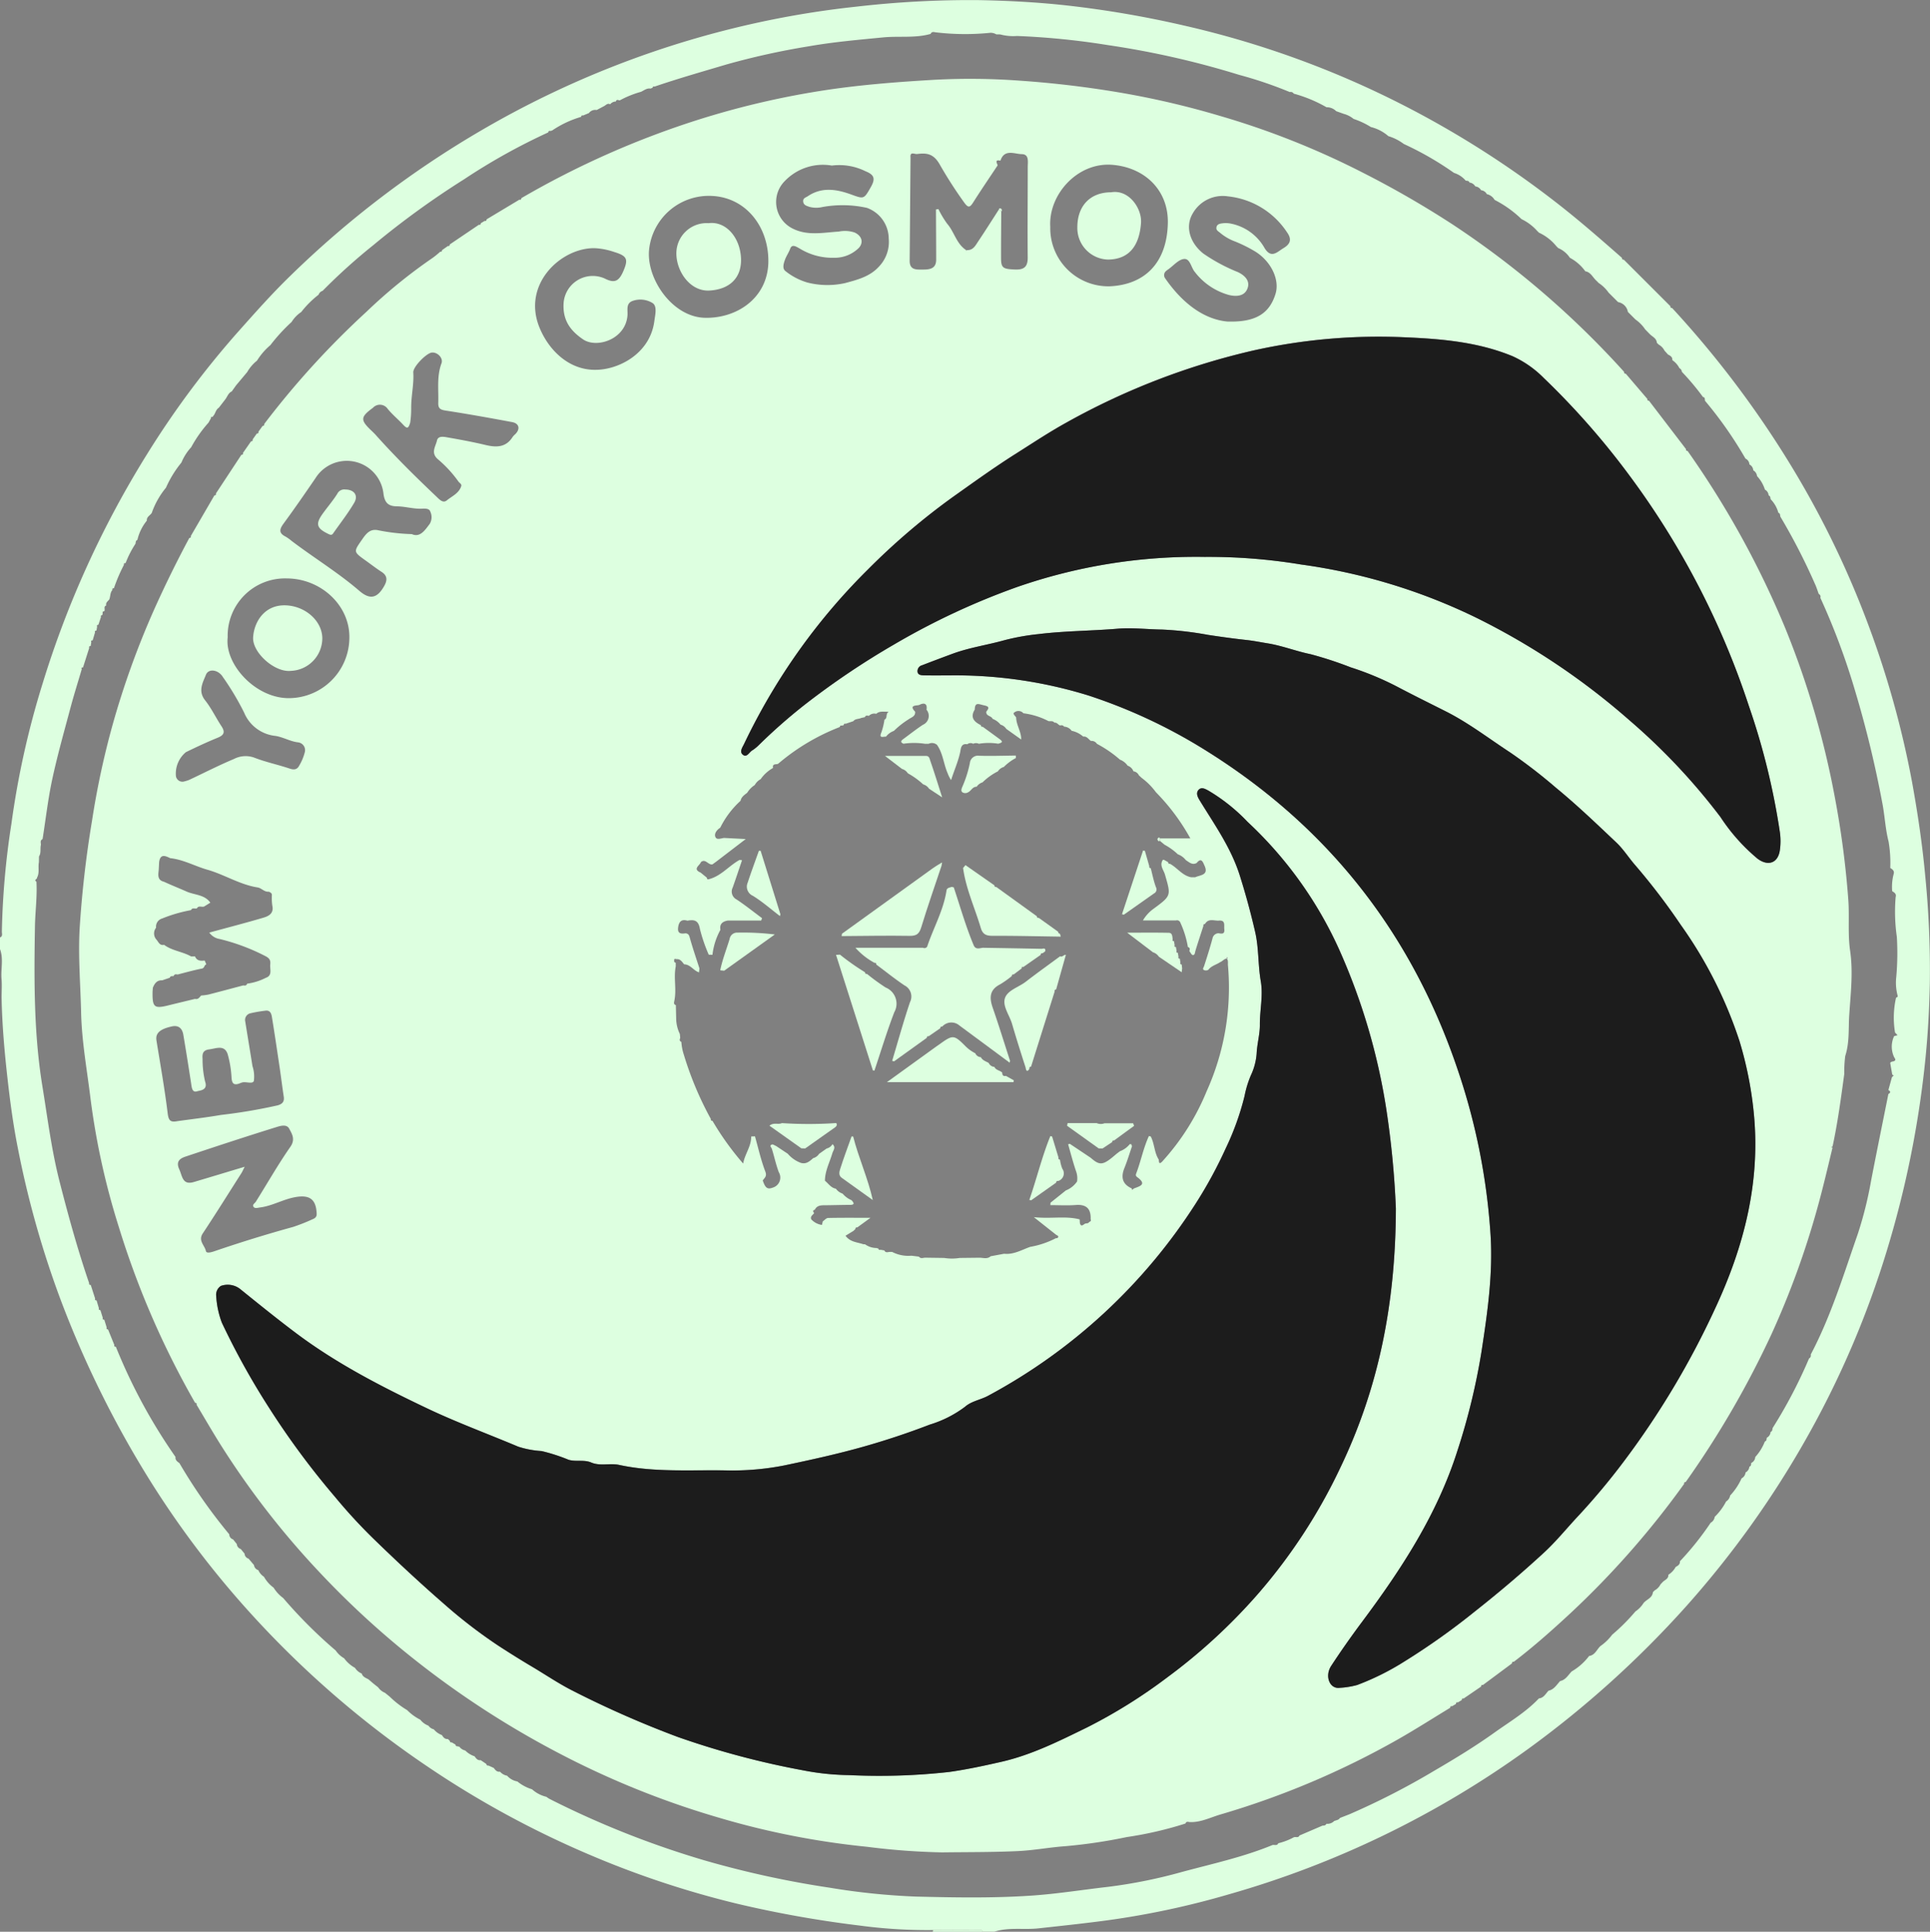 <svg xmlns="http://www.w3.org/2000/svg" width="299.653" height="299.971" viewBox="0 0 299.653 299.971">
  <rect x="0" y="0" width="299.653" height="299.971" fill="#808080" stroke="none"/>
  <g id="F3sl4s.tif" transform="translate(-3948.151 -9721.072)">
    <g id="Group_169" data-name="Group 169">
      <path id="Path_200" data-name="Path 200" d="M4093.02,10020.782a78.5,78.5,0,0,1-11.412-.7,172.884,172.884,0,0,1-19.147-3.421,145.391,145.391,0,0,1-22.368-7.4,148.55,148.55,0,0,1-25.832-14.048,151.281,151.281,0,0,1-27.274-23.693,144.972,144.972,0,0,1-16.007-21.282,158.6,158.6,0,0,1-13.48-27.5,148.519,148.519,0,0,1-6.574-23.361c-.71-3.536-1.19-7.141-1.6-10.746-.477-4.222-.851-8.438-.929-12.685,0-.944.075-1.9-.006-2.832-.135-1.554.337-3.138-.242-4.664v-1.8c.456-.183.292-.592.291-.9a123.224,123.224,0,0,1,1.486-16.78,133.808,133.808,0,0,1,4.849-21.787A151.041,151.041,0,0,1,3971,9791.572a139.447,139.447,0,0,1,14.042-18.892c2.656-2.981,5.307-5.984,8.171-8.761a152.1,152.1,0,0,1,29.634-22.583,147.289,147.289,0,0,1,43.231-16.812,143.535,143.535,0,0,1,14.97-2.411,153.631,153.631,0,0,1,18.99-1.023c4.5.082,9.018.313,13.493.8a160.241,160.241,0,0,1,18.58,3.177,145.99,145.99,0,0,1,33.686,12.216,149.938,149.938,0,0,1,24.056,15.3c3.493,2.719,6.814,5.619,10.129,8.537,0,.2.083.295.284.277q3.615,3.611,7.229,7.225c-.018.2.082.284.272.282a154.439,154.439,0,0,1,18,23.722,144.529,144.529,0,0,1,12.534,25.675,146.514,146.514,0,0,1,6.675,23.985c.9,4.925,1.634,9.854,2.092,14.842a148.526,148.526,0,0,1,.709,16.647c-.084,4.149-.316,8.312-.759,12.438a155.832,155.832,0,0,1-5.951,29.188,144.874,144.874,0,0,1-12.079,28.36,149.3,149.3,0,0,1-19.007,26.712,156.172,156.172,0,0,1-24.589,22.2,148.416,148.416,0,0,1-46.507,22.579,130.1,130.1,0,0,1-18.786,4.017c-3.56.48-7.126.856-10.693,1.25-2.291.253-4.627-.207-6.869.518h-1.8c-.119-.28-.369-.288-.616-.287Q4096.572,10020.766,4093.02,10020.782Zm85.08-270.169.009.008a1.17,1.17,0,0,0-.91-.605l.008.008a1.185,1.185,0,0,0-.911-.609c-.091-.294-.35-.257-.573-.291a3.947,3.947,0,0,0-1.822-1.205l.008.007a49,49,0,0,0-7.807-4.5,7.613,7.613,0,0,0-2.393-1.214A6.474,6.474,0,0,0,4161,9740.8a12.418,12.418,0,0,0-2.693-1.263,4,4,0,0,0-1.507-.778l-1.191-.423a2.03,2.03,0,0,0-1.5-.608,21.615,21.615,0,0,0-5.09-2.115.557.557,0,0,0-.614-.246,63.318,63.318,0,0,0-7.872-2.672,135.276,135.276,0,0,0-20.415-4.627,117.639,117.639,0,0,0-14.064-1.41,7.726,7.726,0,0,1-2.616-.243l-.6-.008a1.742,1.742,0,0,0-.909-.244,38.681,38.681,0,0,1-8.383-.057c-.326-.015-.7-.227-.908.232-2.409.684-4.9.3-7.356.54-3.864.374-7.752.715-11.552,1.383a114.769,114.769,0,0,0-12.83,2.836c-3.722,1.105-7.454,2.169-11.13,3.424-.212-.084-.275.06-.329.218a.418.418,0,0,0-.262.091c-.595-.109-1.024.278-1.51.5a15.592,15.592,0,0,0-3.286,1.326c-.219,0-.508-.229-.608.18a1.16,1.16,0,0,0-.89.426c-.386-.205-.625.1-.9.262l-1.195.632a1.231,1.231,0,0,0-1.209.477l-.9.373c-.207-.066-.277.065-.325.227l.012-.012a16.057,16.057,0,0,0-4.5,2.12l-.288.073c-.213-.076-.276.055-.311.225l.007-.008a95.356,95.356,0,0,0-13.069,7.283,132.549,132.549,0,0,0-14.095,10.224,90.727,90.727,0,0,0-7.875,7.1.948.948,0,0,0-.623.6,15.092,15.092,0,0,0-2.695,2.689,4.984,4.984,0,0,0-1.491,1.541,27.862,27.862,0,0,0-3.274,3.57l-.019.025a10.272,10.272,0,0,0-2.061,2.379l-.03.042a6.176,6.176,0,0,0-1.5,1.747l-.012.019-1.733,2.069-.667.938c-.571.255-.691.879-1.062,1.3l-.013.027-.889,1.151-.03.046c-.4.243-.506.683-.709,1.057l-.295.4c-.177-.08-.245-.014-.225.168l-.385.7a19.871,19.871,0,0,0-2.687,3.813,8.023,8.023,0,0,0-1.517,2.383,16.808,16.808,0,0,0-2.4,3.905l0,0a12.693,12.693,0,0,0-2.206,3.912c-.25.4-.821.6-.763,1.2a7.357,7.357,0,0,0-1.471,3c-.3.1-.235.384-.3.6a15.381,15.381,0,0,0-1.528,2.991l-.013,0c-.187,0-.3.068-.245.28a24.992,24.992,0,0,0-1.554,3.625c-.185,0-.3.059-.234.271-.374.417-.293.986-.486,1.465-.205.291-.6.488-.472.944-.48.165-.119.627-.314.893-.18.018-.3.083-.238.3l-.061.3c-.158.033-.293.083-.205.29l-.4,1.205c-.156.037-.3.084-.2.293l-.1.608c-.178.02-.3.08-.23.3l-.362,1.229c-.179,0-.3.05-.216.267l-.092.6c-.175.023-.306.08-.225.3l-.965,3.034c-.17.007-.31.035-.192.257-.585,1.988-1.21,3.965-1.744,5.967-.983,3.687-2.026,7.362-2.83,11.089-.664,3.082-1.02,6.229-1.513,9.349-.429.2-.254.571-.263.892-.144.592.071,1.241-.294,1.8l-.013.9c-.164.791.135,1.64-.3,2.4.076.218-.564.338-.083.609.133,2.337-.193,4.662-.232,6.987-.139,8.273-.185,16.548,1.153,24.765.806,4.943,1.415,9.906,2.661,14.784,1.361,5.327,2.818,10.614,4.6,15.814-.044.207.063.277.249.279l.684,2.123c-.086.216.037.266.217.27l.365,1.227c-.073.216.049.276.231.287l.376,1.213c-.073.214.044.271.227.272l.381,1.228c-.083.208.051.264.211.3l.971,2.4c-.063.212.05.275.235.275a85.332,85.332,0,0,0,9.266,17.114c-.065.484.267.719.6.952a82.339,82.339,0,0,0,7.742,11.062.821.821,0,0,0,.594.787l.577.722a.888.888,0,0,0,.622.778l.586.718a.848.848,0,0,0,.619.773l.846,1a.916.916,0,0,0,.664.782,2.409,2.409,0,0,0,.883,1.036,5.3,5.3,0,0,0,1.493,1.688,5.839,5.839,0,0,0,1.492,1.614,73.73,73.73,0,0,0,8.154,8.147,3.936,3.936,0,0,0,1.306,1.206,5.2,5.2,0,0,0,1.692,1.491,2.22,2.22,0,0,0,1.04.879c.155.534.65.675,1.062.911l.706.609.783.622a2.4,2.4,0,0,0,1.055.848l.743.6-.016-.015a14.44,14.44,0,0,0,2.732,2.113,7.586,7.586,0,0,0,2.024,1.476,2.952,2.952,0,0,0,1.27.934,1.416,1.416,0,0,0,.83.564,2.977,2.977,0,0,0,1.276.9l-.013-.01c.212.346.446.657.918.615l.295.268c.025.184.112.291.315.255l.584.345c.026.184.111.291.315.252l.129.058.141,0a1.51,1.51,0,0,0,.926.607,3.614,3.614,0,0,0,1.447.9c.237.326.464.669.951.6l.873.591c.04.176.127.288.329.246l.824.372c.248.323.488.66.976.58a1.9,1.9,0,0,0,1.1.626,2.734,2.734,0,0,0,1.589.892,6.585,6.585,0,0,0,2.276,1.215,5.089,5.089,0,0,0,2.227,1.167,4.9,4.9,0,0,0,.484.325,142.173,142.173,0,0,0,24.123,9.563,149.664,149.664,0,0,0,19.349,4.222,106.052,106.052,0,0,0,13.461,1.386c6.007.145,12.026.257,18.051-.162,3.927-.274,7.8-.9,11.693-1.345a78.254,78.254,0,0,0,11.481-2.308c4.731-1.277,9.534-2.31,14.087-4.187.305-.085.715.169.908-.279a10.033,10.033,0,0,0,2.391-.916c.286-.146.712.149.9-.289l3.582-1.537c.25.007.483-.021.6-.286a1.438,1.438,0,0,0,1.193-.416c.311-.144.7-.141.905-.483q.751-.293,1.5-.586a115.018,115.018,0,0,0,13.314-6.847c3.133-1.827,6.231-3.717,9.168-5.818,2.359-1.688,4.9-3.181,6.917-5.321l-.01.009c.763-.077,1.055-.744,1.509-1.208l-.01.01c.868-.186,1.266-.935,1.81-1.508l-.01.01c.873-.179,1.252-.95,1.809-1.509l-.01.01a9.094,9.094,0,0,0,2.708-2.408l-.01.011c.931-.127,1.191-1.022,1.773-1.548a7.929,7.929,0,0,0,1.814-1.761,30.34,30.34,0,0,0,3.607-3.609,4.358,4.358,0,0,0,1.26-1.3c.472-.575,1.374-.782,1.455-1.693l.279-.279a2.162,2.162,0,0,0,.9-.933l.367-.391c.343-.32.89-.48.855-1.1a3.288,3.288,0,0,0,1.141-1.22c.366-.183.692-.4.658-.879a45.768,45.768,0,0,0,4.772-5.983,1.212,1.212,0,0,0,.624-.912,9.083,9.083,0,0,0,1.772-2.392,1.329,1.329,0,0,0,.624-.917,9.777,9.777,0,0,0,1.779-2.67,1.14,1.14,0,0,0,.612-.914l-.009.009a1.155,1.155,0,0,0,.608-.915c.3-.09.256-.35.29-.573a1.074,1.074,0,0,0,.619-.922,7.562,7.562,0,0,0,1.486-2.4c.3-.094.254-.372.314-.595a1.091,1.091,0,0,0,.582-.905c.3-.1.259-.37.314-.595a75.562,75.562,0,0,0,5.657-10.807.514.514,0,0,0,.258-.6c3.153-5.981,5.117-12.447,7.327-18.785a59.463,59.463,0,0,0,2.044-8.206c.87-4.5,1.788-8.982,2.686-13.473.371-.2.37-.408,0-.612l.553-2,.275-.271-.226-.126-.311-1.774c.018-.431,1.218-.079.61-.923a3.842,3.842,0,0,1-.012-3.276l.535-.151-.389-.412a14.055,14.055,0,0,1,.159-5.42c.166-.044.294-.116.24-.323a7.783,7.783,0,0,1-.206-2.913,42.11,42.11,0,0,0,.089-6.182,27.355,27.355,0,0,1-.187-6.2c.151-.5-.2-.7-.539-.919a7.754,7.754,0,0,1,.236-2.679c.134-.488-.195-.708-.535-.922a19.661,19.661,0,0,0-.26-4.105c-.514-1.974-.587-4.058-.989-6.065a167.837,167.837,0,0,0-4.176-17.222,108.2,108.2,0,0,0-5.425-14.556.487.487,0,0,0-.252-.6c-.2-.541-.364-1.1-.616-1.62a95.507,95.507,0,0,0-5.344-10.385c-.06-.221,0-.506-.309-.6a4.807,4.807,0,0,0-1.194-2.1c-.053-.226-.027-.494-.316-.594a1.117,1.117,0,0,0-.58-.907,5.469,5.469,0,0,0-1.219-2.091,1.19,1.19,0,0,0-.587-.9,1.1,1.1,0,0,0-.607-.917l.01.01a1.054,1.054,0,0,0-.615-.915,61.867,61.867,0,0,0-6.277-8.972c-.06-.223.046-.536-.322-.592a38.063,38.063,0,0,0-3.273-3.906.7.7,0,0,0-.38-.569A3.328,3.328,0,0,0,4207.8,9777c.041-.494-.308-.688-.671-.872l-.552-.614a2.174,2.174,0,0,0-.9-.933l-.28-.279c-.056-.734-.744-.953-1.149-1.4l-.672-.687a5.8,5.8,0,0,0-1.5-1.529l-1.178-1.178a1.861,1.861,0,0,0-1.52-1.521l-1.479-1.478a5.688,5.688,0,0,0-1.532-1.488l-.383-.384c-.553-.5-.848-1.3-1.7-1.44l.01.01a7.04,7.04,0,0,0-2.408-2.109l.01.011a4.051,4.051,0,0,0-1.814-1.515l-.28-.278a7.609,7.609,0,0,0-2.717-2.12l-.281-.278a7.711,7.711,0,0,0-2.413-1.815l.01.011a17.357,17.357,0,0,0-4.207-3.008l.01.01a1.845,1.845,0,0,0-1.214-.9l.009.008A1.119,1.119,0,0,0,4178.1,9750.613Z" fill="#ddffe0"/>
      <path id="Path_201" data-name="Path 201" d="M4093.02,10020.782q3.553-.015,7.106-.026c.247,0,.5.007.616.287h-7.794A.406.406,0,0,0,4093.02,10020.782Z" fill="#ddffe0"/>
      <path id="Path_202" data-name="Path 202" d="M3989.173,9786.913a132.631,132.631,0,0,1,15.869-17.421,81.25,81.25,0,0,1,10.327-8.405,13.671,13.671,0,0,0,1.139-.936c.2.056.265-.053.266-.23l.933-.657c.2.05.271-.061.28-.238l4.515-3.053c.214.062.282-.059.3-.24l.6-.358c.213.06.281-.059.3-.242l5.1-3.062c.216.069.279-.056.3-.233a136.745,136.745,0,0,1,27.857-12.3,130.378,130.378,0,0,1,19.681-4.519c5.525-.817,11.066-1.235,16.641-1.561a104.881,104.881,0,0,1,13.092.132,157.257,157.257,0,0,1,16.2,1.95,133.183,133.183,0,0,1,14.959,3.52,125.909,125.909,0,0,1,22.109,8.773,150.949,150.949,0,0,1,13.914,8.007,138.808,138.808,0,0,1,26.751,22.972c-.018.2.083.289.273.3l3.342,3.912c-.028.2.076.274.257.28l5.749,7.515c-.04.2.071.271.245.287a141.7,141.7,0,0,1,15.169,27.533,135.146,135.146,0,0,1,7.647,26.024,141.586,141.586,0,0,1,2.136,16.174c.187,2.636-.1,5.286.278,7.874.494,3.386.069,6.74-.141,10.071-.13,2.057.061,4.194-.617,6.269a19.641,19.641,0,0,0-.15,2.794c-.512,3.773-1.016,7.544-1.819,11.271l-.235.069.229.1c-.762,3.163-1.5,6.328-2.375,9.465a132.442,132.442,0,0,1-7.073,19.44,145.316,145.316,0,0,1-13.347,23.021c-.178.009-.287.076-.238.279a135.648,135.648,0,0,1-17.637,20.076c-2.838,2.635-5.733,5.206-8.814,7.56-.211-.047-.283.063-.287.252q-2.254,1.677-4.51,3.353c-.212-.054-.28.06-.285.245l-2.714,1.858c-.212-.06-.278.056-.287.24l-.612.361c-.214-.063-.278.055-.288.237l-.612.361c-.213-.063-.278.055-.29.237-2.688,1.633-5.339,3.329-8.071,4.885a129.579,129.579,0,0,1-27.616,11.689c-1.558.459-3.079,1.259-4.787,1.17-.257-.054-.511-.1-.628.23a57.4,57.4,0,0,1-9.1,2.1,80.742,80.742,0,0,1-9.572,1.42c-2.463.175-4.881.645-7.361.759-3.922.183-7.842.148-11.761.2a108.658,108.658,0,0,1-11.651-.871,124.513,124.513,0,0,1-23.075-4.545,134.552,134.552,0,0,1-24.339-9.771,141.731,141.731,0,0,1-23.256-15.1,135.553,135.553,0,0,1-14.229-13.114,129.732,129.732,0,0,1-15.48-19.948c-1.276-2.033-2.474-4.114-3.708-6.173.073-.214-.053-.275-.228-.3a134,134,0,0,1-11.861-27.364,113.89,113.89,0,0,1-4.371-19.851c-.538-4.439-1.358-8.846-1.461-13.334-.1-4.342-.468-8.7-.233-13.023a164.172,164.172,0,0,1,1.927-16.815,128.188,128.188,0,0,1,3.162-14.775,131.205,131.205,0,0,1,6.451-17.945q2.548-5.689,5.489-11.179c.173-.03.3-.095.233-.308l3.661-6.3c.178-.02.3-.085.236-.3l3.957-6.009c.184-.008.3-.074.24-.286l1.261-1.809c.185-.01.3-.08.248-.292l.649-.916c.188,0,.3-.071.248-.282l.653-.908C3989.107,9787.2,3989.219,9787.123,3989.173,9786.913Zm63.661,83.338c-.059.206.073.275.233.325v.573c-.36,1.785.166,3.609-.231,5.395-.044.251-.1.509.247.6l.049,2.1a5.677,5.677,0,0,0,.571,2.388l.059.61c-.089.247-.165.491.175.617a8.068,8.068,0,0,0,.391,2.006,51.78,51.78,0,0,0,4.192,9.973c-.04.2.058.285.25.285a44.234,44.234,0,0,0,4.763,6.633c.265-1.5,1.281-2.682,1.243-4.2l.591-.027c.52,1.832.931,3.705,1.61,5.475.288.751-.132.964-.4,1.378.394,1.176.731,1.419,1.545,1.115a1.626,1.626,0,0,0,.945-2.4c-.44-1.173-.7-2.412-1.071-3.611-.079-.254-.448-.509,0-.687.162-.064.436.148.658.234l1.806,1.2,0,0a4.891,4.891,0,0,0,2.017,1.413c.826.25,1.375-.23,1.92-.725a1.575,1.575,0,0,0,.923-.669l1.175-.832a1.4,1.4,0,0,0,.905-.674c.576.491.115.952-.027,1.435-.412,1.406-1.136,2.729-1.142,4.243.549.44.932,1.109,1.707,1.237l-.013-.011a2.059,2.059,0,0,0,.989.754l.1.063a3.529,3.529,0,0,0,1.342.974c.384.418.56.734-.269.735-1.3,0-2.595.048-3.893.056-.622,0-1.208.037-1.53.688-.375.108-.287.311-.109.532-.206.3-.641.489-.447.97a2.781,2.781,0,0,0,1.465.831c.212.066.263-.038.238-.223a.532.532,0,0,0,.066-.281c.28-.189.556-.536.84-.542,2.057-.047,4.116-.025,6.583-.025l-2.043,1.489c-.2-.036-.284.066-.3.251l-.3.291-1.229.751c.714.991,1.8.992,2.733,1.313l.3.017a3.064,3.064,0,0,0,1.8.577.425.425,0,0,0,.252.065c.045.181.137.283.338.207l.6.1c.209.444.586.23.909.232l.3,0a5.416,5.416,0,0,0,2.992.591l1.172.142c.257.347.6.2.927.164l3,.042a7.489,7.489,0,0,0,2.4,0l3-.034c.61-.021,1.261.271,1.81-.229l2.087-.388c1.489.16,2.734-.607,4.058-1.072a13.654,13.654,0,0,0,4-1.354c.244.047.37-.081.337-.3-.013-.081-.2-.138-.3-.205l-3.475-2.751c2.688.286,4.917-.229,7.109.345l.041.6c.181.6.476.267.751.092.22-.136.557.01.7-.3.26-.072.316-.233.2-.468h.019c.047-1.589-.677-2.278-2.3-2.156-1.313.1-2.639.02-3.959.02l.026-.377,2.385-1.909a3.789,3.789,0,0,0,1.738-1.389,3.218,3.218,0,0,0-.1-1.42c-.5-1.434-.873-2.912-1.295-4.373a.446.446,0,0,0,.259-.061l3.237,2.164c1.47,1.285,1.934,1.217,4.018-.6l.536-.405a3.526,3.526,0,0,0,1.531-1.106l.258.018a.281.281,0,0,0,.1.272c-.392,1.138-.737,2.295-1.188,3.41-.578,1.428-.35,2.509,1.129,3.177l.078.238.239-.215c.876-.354,2.109-.605.581-1.738-.315-.234-.293-.368-.166-.7.713-1.885,1.087-3.887,1.941-5.726a.755.755,0,0,0,.277.068c.6,1.131.535,2.493,1.241,3.587.043.374.025.865.561.294a36.872,36.872,0,0,0,6.869-10.867,39.133,39.133,0,0,0,3.309-19.705c.1-1.706-.708-.532-1.195-.374-.6.409-1.358.559-1.835,1.184a.728.728,0,0,1-.679.049c-.291-.151-.058-.387.016-.617.461-1.426.917-2.855,1.306-4.3a.975.975,0,0,1,.922-.8c.5.077,1,.181.908-.621-.071-.61.247-1.47-.909-1.338-.74.011-1.579-.376-2.095.526-.184.011-.281.092-.238.289-.417,1.288-.85,2.572-1.239,3.87-.086.283-.077.682-.408.66-.194-.013-.362-.405-.542-.627.1-.27.134-.515-.222-.621a14.969,14.969,0,0,0-1.162-3.771.551.551,0,0,0-.688-.356H4125.6a5.888,5.888,0,0,1,1.635-1.8c2.795-2.057,2.742-2.032,1.781-5.347-.2-.691-.9-1.435-.305-2.272l.076.008.076-.01.659.375c.007.188.09.287.29.254,1.145.625,1.916,1.843,3.3,2.09h.6c.793-.373,2.168-.3,1.433-1.852-.258-.591-.5-1.228-1.2-.367-.7.369-1.163-.127-1.678-.444a2.774,2.774,0,0,0-1.242-.905,9.625,9.625,0,0,0-2.061-1.49l-.731-.605.021-.376h4.709a32.659,32.659,0,0,0-5.342-7.169,10.5,10.5,0,0,0-2.224-2.234l-.42-.389a1.084,1.084,0,0,0-.848-.626,1.448,1.448,0,0,0-.9-.874,2.57,2.57,0,0,0-1.192-.935,18.48,18.48,0,0,0-3.574-2.457.992.992,0,0,0-.938-.453c-.38-.254-.62-.756-1.191-.671a3.932,3.932,0,0,0-1.8-.9,1.524,1.524,0,0,0-1.18-.647c-.155-.249-.387-.23-.627-.182-.3-.111-.47-.5-.868-.43-.239-.337-.605-.2-.92-.246a11.53,11.53,0,0,0-3.894-1.216,1.011,1.011,0,0,0-1.376-.153c-.373.223.1.538.25.8.021,1.193.81,2.22.781,3.424l-2.314-1.646a1.541,1.541,0,0,0-.893-.659l.015.015a2.844,2.844,0,0,0-1.243-.913c-.188-.5-1.054-.4-.982-1.119.378-.5.586-.792-.352-.982-.784-.159-1.407-.585-1.441.659-.748,1.227-.1,1.9.952,2.419.008.187.091.284.289.251.886.647,1.775,1.29,2.658,1.942.663.49.116.56-.247.689a9.157,9.157,0,0,0-3.014.008,1.021,1.021,0,0,0-.883,0,.816.816,0,0,0-.915.077c-1.01-.189-1,.76-1.1,1.223-.327,1.5-.949,2.875-1.413,4.342a5.217,5.217,0,0,1-.531-1.054c-.632-1.443-.723-3.087-1.651-4.413a1.2,1.2,0,0,0-1.3-.175l-.583,0a11.153,11.153,0,0,0-3.314-.007c-.472-.185-.463-.42-.077-.7,1.024-.749,2.018-1.542,3.076-2.239a1.5,1.5,0,0,0,.568-2.338c.169-1.039-.45-1.1-1.109-.755-.307.161-1.738-.065-.661,1.057.072.777-.654.888-1.072,1.221a12.942,12.942,0,0,0-2.221,1.76,2.726,2.726,0,0,0-1.234.9c-.4-.05-1.156.345-.707-.681a10.95,10.95,0,0,0,.47-1.954c.528-.273.126-.844.642-1.239-.831.01-1.426-.135-1.915.327a1.161,1.161,0,0,0-1.147.319c-.242-.046-.495-.125-.622.2l-.576.122c-.389.2-.909.089-1.214.5l-1.192.4c-.211-.072-.277.059-.317.226a1.857,1.857,0,0,0-.282.069c-.208-.069-.28.056-.322.225l.011-.013a33.109,33.109,0,0,0-9.247,5.433l-.334.278c-.321.14-.928-.065-.778.643a5.779,5.779,0,0,0-1.926,1.74,2.338,2.338,0,0,0-.919.915,3.785,3.785,0,0,0-1.172,1.2c-.435.341-.915.644-1.032,1.246a14.107,14.107,0,0,0-3.154,4.177c-.513.33-.944.881-.77,1.391.2.589.882.246,1.369.2l3.362.173-4.6,3.52-.559.406c-.656.165-1.066-.938-1.8-.352-.171.543-1.366,1.063-.038,1.641l.964.788c-.007.188.069.282.268.242,1.926-.476,3.142-2.09,4.8-3l.389.04c-.481,1.417-.95,2.838-1.45,4.248a1.375,1.375,0,0,0,.611,1.854c1.358.9,2.635,1.927,3.947,2.9l-.135.364h-5.158c-.816.138-1.339.514-1.173,1.448a10.475,10.475,0,0,0-1.234,3.877l-.578-.018a24.879,24.879,0,0,1-1.377-4.026c-.228-1.34-.9-1.443-1.933-1.256-1.036-.313-1.372.309-1.452,1.152-.083.871.5.914,1.152.809.383.038.535.2.652.625.45,1.626,1,3.223,1.517,4.83l-.07.609c-.853-.262-1.325-1.227-2.308-1.249-.325-.373-.575-.857-1.19-.8C4052.972,9869.959,4052.767,9869.915,4052.834,9870.251Zm-77.72,2.382.006,0c-.221.049-.511-.057-.609.271l-1.177.4c-.819-.042-1.181.493-1.45,1.146-.017.248-.045.5-.048.743-.027,2.3.28,2.542,2.479,1.994,1.369-.341,2.742-.664,4.113-1,.482.124.694-.241.95-.525a8.989,8.989,0,0,0,1.139-.149c1.8-.462,3.6-.946,5.406-1.424.258.049.5.051.593-.264a9.051,9.051,0,0,0,2.923-.919c1.046-.358.586-1.337.671-2.08.074-.649-.127-.976-.809-1.312a31.722,31.722,0,0,0-7.033-2.625,2.465,2.465,0,0,1-1.624-1c2.824-.769,5.627-1.493,8.4-2.311.845-.248,1.66-.682,1.383-1.89a8.481,8.481,0,0,1-.063-1.636c0-.314-.252-.4-.475-.514-.7.08-1.129-.563-1.735-.658-2.779-.436-5.154-2-7.824-2.759-1.926-.55-3.715-1.574-5.756-1.788-.8-.4-1.547-.684-1.719.626l-.061,1.192c-.076.77-.248,1.582.818,1.845,1.158.539,2.353,1.006,3.511,1.521,1.229.547,2.8.457,3.684,1.727l-.9.559c-.36.234-.907-.206-1.184.327-.3.1-.717-.166-.919.273a22.6,22.6,0,0,0-4.476,1.3,1.31,1.31,0,0,0-.944,1.429,1.435,1.435,0,0,0,.03,1.82c.344.367.5,1,1.214.838,1.254.936,2.864,1.046,4.2,1.806l.6-.006c.294.7.879.716,1.5.641l.259.6c-.353.075-.246.563-.695.649-1.267.245-2.511.605-3.764.92C3975.481,9872.36,3975.23,9872.309,3975.114,9872.633Zm127.938-125.892c-1.274,1.922-2.576,3.826-3.809,5.772-.52.822-.782.844-1.382.021a67.421,67.421,0,0,1-3.829-5.96c-.951-1.646-2-1.775-3.482-1.587-.411.06-1.135-.458-1.03.557q-.067,8.005-.134,16.011c-.01,1.5,1.072,1.38,2.092,1.378,1.088,0,2.026-.165,2.024-1.552,0-2.593-.021-5.187-.033-7.78l.38-.062a14.7,14.7,0,0,0,1.368,2.284c1.115,1.282,1.43,3.131,2.961,4.1l.035.191.038-.209c.986.071,1.351-.714,1.777-1.35,1.094-1.631,2.141-3.294,3.206-4.943l.375.3c-.014,2.392-.042,4.784-.035,7.176,0,1.6.284,1.759,2.155,1.836,1.382.059,2-.392,1.986-1.862-.045-4.686.008-9.37.005-14.056,0-.81.248-1.985-.94-2-1.125-.014-2.693-.851-3.3,1.019C4102.6,9745.82,4102.891,9746.321,4103.052,9746.741Zm61.822,162a139.976,139.976,0,0,0-1.471-15.344,96.92,96.92,0,0,0-7.259-24.722,61.9,61.9,0,0,0-14.283-19.98,28.173,28.173,0,0,0-6.067-4.848c-.474-.251-1.064-.62-1.523-.158-.5.5-.172,1.143.138,1.65,2.306,3.774,4.869,7.35,6.24,11.694.915,2.9,1.7,5.8,2.38,8.745.58,2.521.432,5.115.872,7.648.392,2.252-.161,4.514-.142,6.779.012,1.413-.43,2.938-.5,4.453a9.471,9.471,0,0,1-.881,3.353,15.781,15.781,0,0,0-.992,3.234,42.021,42.021,0,0,1-2.935,8.164,68.018,68.018,0,0,1-4.59,8.455,87.145,87.145,0,0,1-32.271,29.93c-1.17.643-2.581.824-3.607,1.718a17.555,17.555,0,0,1-5.474,2.772q-5.072,1.956-10.357,3.444c-4.055,1.145-8.173,2.043-12.26,2.9a41.816,41.816,0,0,1-9.181.764c-5.491-.089-11.007.326-16.451-.854-1.4-.3-2.914.227-4.323-.372-1.128-.479-2.379-.076-3.514-.424a27.294,27.294,0,0,0-4.188-1.351,14.553,14.553,0,0,1-3.627-.683c-4.733-2-9.555-3.763-14.206-5.978-7.093-3.377-14.046-6.955-20.339-11.69-2.939-2.211-5.8-4.526-8.661-6.838a3.136,3.136,0,0,0-2.951-.455,1.635,1.635,0,0,0-.729,1.6,13.953,13.953,0,0,0,.867,4.09,115.69,115.69,0,0,0,7.373,13.287,124.34,124.34,0,0,0,10.225,13.806,82.412,82.412,0,0,0,6.166,6.68c3.447,3.346,6.964,6.625,10.586,9.779a77.975,77.975,0,0,0,8.7,6.7c1.668,1.08,3.356,2.14,5.069,3.155,2.07,1.226,4.076,2.589,6.221,3.693a155.436,155.436,0,0,0,16.477,7.26,129.378,129.378,0,0,0,19.418,5.171,39.62,39.62,0,0,0,7.211.747,97.753,97.753,0,0,0,15.516-.494c2.72-.383,5.37-.958,8.039-1.564,4.745-1.077,9.043-3.247,13.341-5.348a81.632,81.632,0,0,0,12.473-7.788,88.24,88.24,0,0,0,13.974-12.848,85.491,85.491,0,0,0,12.851-19.655C4162.159,9936.685,4164.828,9923.643,4164.874,9908.744Zm-69.409-82.792a70.016,70.016,0,0,1,21.7,3.127,83.034,83.034,0,0,1,16.36,7.409q29.844,17.719,40.93,50.642a99.488,99.488,0,0,1,5.124,25.779c.376,6.039-.483,12-1.4,17.979a101.723,101.723,0,0,1-3.766,15.514c-3.128,9.826-8.663,18.311-14.762,26.485-1.675,2.245-3.294,4.537-4.825,6.882-1.035,1.584-.234,3.608,1.324,3.4a12.824,12.824,0,0,0,2.717-.439,39.83,39.83,0,0,0,7.32-3.646,109.011,109.011,0,0,0,10.979-7.8c3.683-2.909,7.252-5.933,10.695-9.106,1.935-1.784,3.6-3.855,5.391-5.769a104.763,104.763,0,0,0,6.928-8.286,130.063,130.063,0,0,0,14.2-23.723c4.573-9.767,7.186-19.9,6.029-30.833a57.862,57.862,0,0,0-2.176-10.8,66.91,66.91,0,0,0-9.133-18.081,100.351,100.351,0,0,0-7.1-9.3c-.987-1.14-1.783-2.43-2.9-3.486-3.056-2.892-6.084-5.8-9.344-8.476a81.908,81.908,0,0,0-7.127-5.5c-3.318-2.163-6.456-4.592-10.033-6.4-2.48-1.251-4.984-2.485-7.446-3.783a46.084,46.084,0,0,0-7.278-3.036,58.7,58.7,0,0,0-6.255-2.048c-2.255-.46-4.392-1.321-6.683-1.687-1.081-.172-2.171-.395-3.279-.516-1.991-.218-3.977-.49-5.957-.795a52.321,52.321,0,0,0-7.131-.824c-2.3-.03-4.631-.323-6.916-.131-4.077.343-8.173.34-12.247.835a35.524,35.524,0,0,0-5.254.936c-2.677.756-5.454,1.143-8.071,2.105q-2.393.88-4.77,1.8a.943.943,0,0,0-.7,1.032c.081.488.578.521.962.53C4092.87,9825.969,4094.167,9825.952,4095.465,9825.952Zm39.72-18.4a87.964,87.964,0,0,1,14.97,1.18,89.776,89.776,0,0,1,27.329,8.327,109.678,109.678,0,0,1,23.686,15.889,96.993,96.993,0,0,1,14.1,15,29.222,29.222,0,0,0,5.737,6.451c1.633,1.234,3.187.712,3.477-1.29a9.932,9.932,0,0,0,0-2.837,109.173,109.173,0,0,0-4.8-19.55,125.784,125.784,0,0,0-18.571-35.836,119.394,119.394,0,0,0-13.28-15.113,16.243,16.243,0,0,0-4.861-3.395c-5.295-2.182-10.893-2.676-16.488-2.92a89.413,89.413,0,0,0-23.568,2,109.846,109.846,0,0,0-29.2,11.235c-2.719,1.5-5.309,3.229-7.935,4.889-3.315,2.1-6.476,4.384-9.667,6.646a105.44,105.44,0,0,0-13.214,11.275,96.112,96.112,0,0,0-9.294,10.659,97.2,97.2,0,0,0-9.931,16.424c-.229.48-.76,1.194-.227,1.654.642.553,1-.353,1.461-.627a5.974,5.974,0,0,0,1.043-.838,86.281,86.281,0,0,1,7.02-6.187,123.026,123.026,0,0,1,13.963-9.427,112.085,112.085,0,0,1,19.14-8.941A84.58,84.58,0,0,1,4135.185,9807.553Zm-123.106-3.541c1.269.581,2.014-.55,2.791-1.582a2.037,2.037,0,0,0,.091-1.905c-.159-.514-.811-.478-1.32-.455-1.289.055-2.53-.344-3.825-.363-1.187-.018-1.949-.358-2.135-2.049a5.735,5.735,0,0,0-10.562-2.307c-1.621,2.367-3.253,4.729-4.949,7.041-.627.855-.774,1.457.3,2a6.57,6.57,0,0,1,.957.68c3.469,2.636,7.206,4.906,10.519,7.757,1.651,1.42,2.784,1.166,3.873-.784.479-.859.5-1.572-.43-2.168-.839-.54-1.628-1.157-2.44-1.736-2-1.429-1.91-1.363-.508-3.391.672-.972,1.292-1.6,2.485-1.32A30.5,30.5,0,0,0,4012.079,9804.012ZM4138.669,9771c4.459.155,6.588-1.256,7.524-4.31.684-2.23-.751-5.165-3.329-6.662a21.405,21.405,0,0,0-3.22-1.56,7.8,7.8,0,0,1-2.113-1.289c-.266-.209-.6-.382-.512-.82.1-.5.557-.554.913-.608a3.988,3.988,0,0,1,1.327.046,7.728,7.728,0,0,1,5.237,3.806c1.042,1.689,1.948.585,2.92.006,1.035-.616,1.36-1.333.573-2.441a12.527,12.527,0,0,0-9.191-5.606,5.346,5.346,0,0,0-5.435,2.609c-1.223,2-.556,4.538,1.616,6.273a27.321,27.321,0,0,0,5.386,2.89c1.17.567,1.981,1.472,1.4,2.7-.49,1.029-1.657,1.121-2.8.847a10.022,10.022,0,0,1-5.306-3.579c-.591-.687-.723-2.11-1.683-2.013-.858.088-1.628,1.035-2.436,1.605a3.654,3.654,0,0,0-.35.267.827.827,0,0,0-.16,1.093C4131.609,9768,4134.918,9770.627,4138.669,9771Zm-61.377-24.221a8.194,8.194,0,0,0-7.279,2.392,4.6,4.6,0,0,0,1.09,7.332c2.354,1.247,4.827.678,7.27.53a4.757,4.757,0,0,1,2.464.143c1.079.492,1.447,1.49.676,2.374a5.323,5.323,0,0,1-3.882,1.549,9.69,9.69,0,0,1-5.338-1.443c-.472-.25-1.164-.763-1.455.037-.223.61-.6,1.122-.811,1.716-.224.621-.462,1.4.126,1.8a9.89,9.89,0,0,0,3.352,1.735,12.574,12.574,0,0,0,5.862.086c1.945-.527,3.86-1.007,5.289-2.6a5.539,5.539,0,0,0,1.478-4.321,5.116,5.116,0,0,0-3.375-4.757,17.49,17.49,0,0,0-6.917-.133,4.1,4.1,0,0,1-2.042-.031c-.375-.146-.884-.232-.946-.813-.058-.551.429-.638.721-.836,2.156-1.458,4.434-1.093,6.673-.286,2.038.735,2.016.8,3.117-1.147.722-1.273.543-1.893-.833-2.441A9.183,9.183,0,0,0,4077.292,9746.783Zm-91.149,155.47c-.284.556-.375.778-.5.978-2,3.134-3.959,6.286-6.012,9.383-.752,1.134.3,1.84.486,2.729.088.419.855.191,1.334.027q6.051-2.071,12.219-3.772a29.135,29.135,0,0,0,2.982-1.177c.393-.156.684-.354.666-.855-.084-2.3-1.123-2.99-3.343-2.588-1.887.342-3.545,1.359-5.445,1.6-.345.043-.77.2-.987-.063-.3-.353.161-.565.336-.845,1.783-2.837,3.438-5.762,5.353-8.506.819-1.175.246-2.016-.185-2.829-.4-.753-1.429-.406-2.043-.216-4.7,1.459-9.374,3-14.043,4.559-.912.3-1.533.778-.975,1.989.487,1.058.481,2.487,2.262,1.96C3980.762,9903.877,3983.274,9903.115,3986.143,9902.253Zm81.3-140.365c.128-5.461-3.359-10.055-8.608-10.379a9.333,9.333,0,0,0-9.917,8.446c-.382,4.423,3.611,10.347,8.669,10.47C4062.474,9770.543,4067.264,9767.446,4067.444,9761.888Zm-83.942,58.156c-.5,4.221,4.387,9.539,9.607,9.445a9.426,9.426,0,0,0,9.287-9.36c.091-5.034-4.408-9.222-9.739-9.231A8.906,8.906,0,0,0,3983.5,9820.044Zm127.715-63.729a9.026,9.026,0,0,0,9.208,9.22c5.424-.237,8.9-3.593,9.046-9.783.123-5.126-3.571-8.676-8.626-9.082C4115.434,9746.235,4110.906,9751.309,4111.217,9756.315Zm-135.625,138.876c2.285-.32,4.58-.585,6.854-.976a83.156,83.156,0,0,0,8.813-1.491c.729-.207,1.066-.568.948-1.348-.221-1.453-.4-2.913-.612-4.366-.4-2.671-.79-5.342-1.226-8.007-.085-.518-.264-1.1-1.033-.978a21.645,21.645,0,0,0-2.31.4,1.061,1.061,0,0,0-.8,1.264c.369,2.315.759,4.628,1.125,6.944a5.125,5.125,0,0,1,.215,2.294c-.2.538-1.179.083-1.793.237-.19.047-.369.136-.556.2-.78.247-1.037-.072-1.112-.855a16.469,16.469,0,0,0-.611-3.753c-.509-1.48-1.77-.864-2.862-.725-.979.125-1.1.687-1.031,1.462a14.84,14.84,0,0,0,.388,3.509c.488,1.392-.789,1.395-1.226,1.535-.8.26-.845-.621-.941-1.247-.389-2.513-.782-5.025-1.208-7.531-.163-.961-.717-1.525-1.77-1.295-1.9.416-2.579,1.078-2.4,2.19.61,3.765,1.278,7.523,1.741,11.308C3974.32,9895.056,3974.6,9895.361,3975.592,9895.191Zm36.4-110.631a14.3,14.3,0,0,1-.156,2.168c-.279.871-.449.984-1.076.314-.783-.838-1.677-1.579-2.406-2.459a1.459,1.459,0,0,0-2.295-.184c-1.971,1.45-1.987,1.895-.2,3.586.218.206.434.414.633.637,2.979,3.337,6.161,6.473,9.4,9.55.479.456,1.026,1.1,1.632.607.806-.657,1.889-1.1,2.242-2.216.1-.328-.29-.485-.448-.727a18.725,18.725,0,0,0-3.23-3.488c-1.079-.981-.292-1.96-.091-2.862.174-.783,1.086-.582,1.69-.477,1.966.345,3.932.709,5.872,1.173,1.691.405,3.169.375,4.2-1.276a2.875,2.875,0,0,1,.417-.429c.777-.8.582-1.649-.507-1.853-3.443-.643-6.892-1.263-10.353-1.795-.818-.126-1.144-.354-1.118-1.183.063-2.059-.251-4.132.5-6.15.307-.823-.643-1.775-1.513-1.669-.839.1-2.92,2.211-2.867,3.082C4012.443,9780.757,4011.966,9782.555,4011.993,9784.561Zm28.555-6.057c3.5.044,8.535-2.419,9.2-7.576.121-.926.476-2.291-.269-2.787a3.615,3.615,0,0,0-3.151-.318c-1.013.4-.691,1.394-.75,2.21-.27,3.742-4.77,5.19-6.894,3.746-1.957-1.331-3.134-2.917-3.036-5.458a4.54,4.54,0,0,1,6.384-4c1.507.763,2.2.488,2.905-1.153.805-1.866.569-2.355-1.446-2.968a10.967,10.967,0,0,0-3-.586c-5.212-.089-11.351,5.587-8.564,12.359C4033.417,9775.592,4036.582,9778.526,4040.548,9778.5Zm-63.859,63.935a5.76,5.76,0,0,0,.829-.254c2.321-1.089,4.6-2.263,6.965-3.253a3.94,3.94,0,0,1,3.124-.212c1.8.705,3.711,1.094,5.542,1.714.712.241,1.162.119,1.473-.492a7.722,7.722,0,0,0,.843-2.016,1.222,1.222,0,0,0-1-1.568c-1.233-.137-2.283-.791-3.508-1a5.921,5.921,0,0,1-4.9-3.619,42.261,42.261,0,0,0-3.316-5.553c-.7-1.124-2.211-1.343-2.617-.322-.5,1.248-1.261,2.525-.124,3.964.979,1.236,1.667,2.7,2.54,4.024.6.912.4,1.383-.6,1.788-1.668.681-3.3,1.444-4.924,2.237a4.327,4.327,0,0,0-1.551,3.713A1.024,1.024,0,0,0,3976.689,9842.438Zm161.978,27.488.11-.094-.1-.108-.114.146Z" fill="#ddffe0"/>
      <path id="Path_203" data-name="Path 203" d="M4164.874,9908.744c-.046,14.9-2.715,27.94-8.646,40.287a85.491,85.491,0,0,1-12.851,19.655,88.24,88.24,0,0,1-13.974,12.848,81.632,81.632,0,0,1-12.473,7.788c-4.3,2.1-8.6,4.271-13.341,5.348-2.669.606-5.319,1.182-8.039,1.564a97.753,97.753,0,0,1-15.516.494,39.62,39.62,0,0,1-7.211-.747,129.378,129.378,0,0,1-19.418-5.171,155.436,155.436,0,0,1-16.477-7.26c-2.145-1.1-4.151-2.468-6.221-3.693-1.713-1.016-3.4-2.075-5.069-3.155a77.975,77.975,0,0,1-8.7-6.7c-3.622-3.154-7.139-6.434-10.586-9.779a82.412,82.412,0,0,1-6.166-6.68,124.34,124.34,0,0,1-10.225-13.806,115.69,115.69,0,0,1-7.373-13.287,13.953,13.953,0,0,1-.867-4.09,1.635,1.635,0,0,1,.729-1.6,3.136,3.136,0,0,1,2.951.455c2.861,2.312,5.722,4.627,8.661,6.838,6.293,4.735,13.246,8.313,20.339,11.69,4.651,2.215,9.473,3.982,14.206,5.978a14.553,14.553,0,0,0,3.627.683,27.294,27.294,0,0,1,4.188,1.351c1.135.348,2.386-.055,3.514.424,1.409.6,2.919.068,4.323.372,5.444,1.18,10.96.765,16.451.854a41.816,41.816,0,0,0,9.181-.764c4.087-.859,8.205-1.758,12.26-2.9q5.28-1.49,10.357-3.444a17.555,17.555,0,0,0,5.474-2.772c1.026-.894,2.437-1.075,3.607-1.718a87.145,87.145,0,0,0,32.271-29.93,68.018,68.018,0,0,0,4.59-8.455,42.021,42.021,0,0,0,2.935-8.164,15.781,15.781,0,0,1,.992-3.234,9.471,9.471,0,0,0,.881-3.353c.072-1.515.514-3.04.5-4.453-.019-2.266.534-4.527.142-6.779-.44-2.533-.292-5.128-.872-7.648-.679-2.949-1.465-5.85-2.38-8.745-1.371-4.345-3.934-7.92-6.24-11.694-.31-.508-.638-1.146-.138-1.65.459-.462,1.049-.093,1.523.158a28.173,28.173,0,0,1,6.067,4.848,61.9,61.9,0,0,1,14.283,19.98,96.92,96.92,0,0,1,7.259,24.722A139.976,139.976,0,0,1,4164.874,9908.744Z" fill="#1c1c1c"/>
      <path id="Path_204" data-name="Path 204" d="M4095.465,9825.952c-1.3,0-2.595.017-3.892-.011-.384-.009-.881-.042-.962-.53a.943.943,0,0,1,.7-1.032q2.379-.917,4.77-1.8c2.617-.963,5.394-1.35,8.071-2.105a35.524,35.524,0,0,1,5.254-.936c4.074-.5,8.17-.492,12.247-.835,2.285-.192,4.614.1,6.916.131a52.321,52.321,0,0,1,7.131.824c1.98.3,3.966.577,5.957.795,1.108.121,2.2.344,3.279.516,2.291.366,4.428,1.228,6.683,1.688a58.7,58.7,0,0,1,6.255,2.048,46.084,46.084,0,0,1,7.278,3.036c2.462,1.3,4.966,2.532,7.446,3.783,3.577,1.8,6.715,4.232,10.033,6.4a81.908,81.908,0,0,1,7.127,5.5c3.26,2.678,6.288,5.584,9.344,8.476,1.115,1.057,1.911,2.347,2.9,3.486a100.351,100.351,0,0,1,7.1,9.3,66.91,66.91,0,0,1,9.133,18.081,57.862,57.862,0,0,1,2.176,10.8c1.157,10.929-1.456,21.066-6.029,30.833a130.063,130.063,0,0,1-14.2,23.723,104.763,104.763,0,0,1-6.928,8.286c-1.8,1.913-3.456,3.984-5.391,5.769-3.443,3.174-7.012,6.2-10.695,9.106a109.011,109.011,0,0,1-10.979,7.8,39.83,39.83,0,0,1-7.32,3.646,12.824,12.824,0,0,1-2.717.439c-1.558.211-2.359-1.813-1.324-3.4,1.531-2.345,3.15-4.637,4.825-6.882,6.1-8.175,11.634-16.659,14.762-26.485a101.723,101.723,0,0,0,3.766-15.514c.913-5.974,1.772-11.939,1.4-17.979a99.488,99.488,0,0,0-5.124-25.779q-11.123-32.892-40.93-50.642a83.034,83.034,0,0,0-16.36-7.409A70.016,70.016,0,0,0,4095.465,9825.952Z" fill="#1c1c1c"/>
      <path id="Path_205" data-name="Path 205" d="M4135.185,9807.553a84.58,84.58,0,0,0-29.1,4.671,112.085,112.085,0,0,0-19.14,8.941,123.026,123.026,0,0,0-13.963,9.427,86.281,86.281,0,0,0-7.02,6.187,5.974,5.974,0,0,1-1.043.838c-.466.274-.819,1.18-1.461.627-.533-.46,0-1.174.227-1.654a97.2,97.2,0,0,1,9.931-16.424,96.112,96.112,0,0,1,9.294-10.659,105.44,105.44,0,0,1,13.214-11.275c3.191-2.262,6.352-4.549,9.667-6.646,2.626-1.66,5.216-3.387,7.935-4.889a109.846,109.846,0,0,1,29.2-11.235,89.413,89.413,0,0,1,23.568-2c5.6.244,11.193.738,16.488,2.92a16.243,16.243,0,0,1,4.861,3.395,119.394,119.394,0,0,1,13.28,15.113,125.784,125.784,0,0,1,18.571,35.836,109.173,109.173,0,0,1,4.8,19.55,9.932,9.932,0,0,1,0,2.837c-.29,2-1.844,2.524-3.477,1.29a29.222,29.222,0,0,1-5.737-6.451,96.993,96.993,0,0,0-14.1-15,109.678,109.678,0,0,0-23.686-15.889,89.776,89.776,0,0,0-27.329-8.327A87.964,87.964,0,0,0,4135.185,9807.553Z" fill="#1c1c1c"/>
      <path id="Path_206" data-name="Path 206" d="M4128.239,9851.639a.541.541,0,0,1-.218.058c-.127-.142-.24-.3-.084-.474.092-.1.236-.139.323.04C4128.253,9851.388,4128.246,9851.514,4128.239,9851.639Z" fill="#ddffe0"/>
      <path id="Path_207" data-name="Path 207" d="M4103.234,9753.612c.029-.187.168-.238.3-.163a.285.285,0,0,1,.074.468Q4103.422,9753.763,4103.234,9753.612Z" fill="#ddffe0"/>
      <path id="Path_208" data-name="Path 208" d="M4106.791,9871.445l-1.256.949c-.205-.041-.288.064-.3.253a14.779,14.779,0,0,1-1.808,1.281c-1.637.836-1.69,2.061-1.153,3.608.954,2.749,1.811,5.532,2.708,8.3a.481.481,0,0,0-.06.262q-3.9-2.889-7.8-5.772a1.908,1.908,0,0,0-2.681.161c-.205-.039-.286.066-.3.254l-1.8,1.248c-.205-.042-.285.063-.3.251l-5.093,3.658a.394.394,0,0,0-.287-.066c.913-3.048,1.757-6.12,2.773-9.133a1.931,1.931,0,0,0-.859-2.612c-1.506-1.013-2.925-2.156-4.382-3.243.028-.2-.066-.271-.254-.25a10.858,10.858,0,0,1-2.976-2.35h10.485a.506.506,0,0,0,.655-.172c.972-2.926,2.544-5.645,3.009-8.749.057-.381.5-.428.827-.529a1.425,1.425,0,0,0,.292.067c1,3,1.86,6.042,3.08,8.964.3.747.894.493,1.434.422,3.031.052,6.061.1,9.091.165.222,0,.658-.218.615.3-.012.141-.276.261-.424.391-.2-.04-.29.059-.3.249l-2.7,1.889C4106.813,9871.149,4106.764,9871.254,4106.791,9871.445Z" fill="#ddffe0"/>
      <path id="Path_209" data-name="Path 209" d="M4083.674,9887.286l-5.723-17.938.618-.033a36.2,36.2,0,0,0,3.884,2.734c.011.189.094.293.3.252a32.226,32.226,0,0,0,2.9,2.115,2.714,2.714,0,0,1,1.342,3.849c-1.141,2.975-2.064,6.032-3.079,9.055A.992.992,0,0,1,4083.674,9887.286Z" fill="#ddffe0"/>
      <path id="Path_210" data-name="Path 210" d="M4107.982,9887.034c-.486.813-.578-.13-.6-.206-.728-2.246-1.439-4.5-2.1-6.764-.394-1.341-1.493-2.733-1.113-3.965.388-1.253,2.129-1.716,3.24-2.575,1.749-1.354,3.551-2.639,5.33-3.952.364.182.57-.277.9-.223q-.754,2.684-1.51,5.367c-.192.027-.277.13-.232.325q-1.833,5.833-3.665,11.668A.248.248,0,0,0,4107.982,9887.034Z" fill="#ddffe0"/>
      <path id="Path_211" data-name="Path 211" d="M4102.837,9858.806l6.3,4.55c.011.188.094.292.3.25l3,2.148a.3.3,0,0,0,.294.315l-.009-.008.118.458c-3.53-.05-7.06-.14-10.589-.127-.992,0-1.529-.23-1.827-1.237-.918-3.1-2.3-6.056-2.745-9.294l.372-.447,4.5,3.142C4102.554,9858.743,4102.635,9858.845,4102.837,9858.806Z" fill="#ddffe0"/>
      <path id="Path_212" data-name="Path 212" d="M4102.539,9886.744c.234.531.858.528,1.216.888,0,.392.161.607.587.518l1.215.682c-.015.1-.033.193-.056.289h-19.652l7.561-5.461c.243-.175.493-.34.735-.516,1.907-1.37,2.135-1.382,3.786.265a5.93,5.93,0,0,0,1.645,1.221.99.99,0,0,0,.868.606c.247.514.783.636,1.216.9A1.03,1.03,0,0,0,4102.539,9886.744Z" fill="#ddffe0"/>
      <path id="Path_213" data-name="Path 213" d="M4094.371,9855.4c-1.07,3.212-2.191,6.407-3.179,9.645-.31,1.014-.712,1.37-1.8,1.354-3.524-.06-7.05.014-10.575.035l.066-.373q7.038-5.077,14.079-10.152c.358-.258.743-.479,1.115-.717Z" fill="#ddffe0"/>
      <path id="Path_214" data-name="Path 214" d="M4125.9,9853.175q.345,1.2.688,2.391c-.045.194.041.3.23.324.259.986.451,2,.805,2.947a.7.7,0,0,1-.306.978q-2.342,1.652-4.684,3.3a1.178,1.178,0,0,0-.284-.067q1.641-4.958,3.28-9.918l.13.056Z" fill="#ddffe0"/>
      <path id="Path_215" data-name="Path 215" d="M4112.725,9901.153a6.042,6.042,0,0,0,.358,1.4,1.235,1.235,0,0,1-.653,1.914c-.2-.035-.288.066-.3.254l-3.891,2.75a.658.658,0,0,0-.277-.06c1.146-3.294,1.954-6.7,3.273-9.936a.4.4,0,0,0,.262.068l1,3.286C4112.449,9901.028,4112.535,9901.128,4112.725,9901.153Z" fill="#ddffe0"/>
      <path id="Path_216" data-name="Path 216" d="M4069.256,9863.334c-1.4-1.067-2.731-2.241-4.221-3.16a1.55,1.55,0,0,1-.793-2.053c.541-1.656,1.152-3.289,1.734-4.932l.134.006.132-.021q1.539,4.939,3.079,9.88A.869.869,0,0,0,4069.256,9863.334Z" fill="#ddffe0"/>
      <path id="Path_217" data-name="Path 217" d="M4059.972,9871.746c.339-1.662.961-3.236,1.457-4.85a1.169,1.169,0,0,1,1.237-1,41.018,41.018,0,0,1,5.787.286l-7.865,5.628Z" fill="#ddffe0"/>
      <path id="Path_218" data-name="Path 218" d="M4103.087,9840.85a9.569,9.569,0,0,0-2.385,1.709,1.762,1.762,0,0,0-.922.687c-.642-.023-.84.641-1.331.864a.847.847,0,0,1-.847.013c-.292-.2-.177-.527-.067-.808a17.973,17.973,0,0,0,1.2-3.762,1.265,1.265,0,0,1,1.455-1.125c1.89.062,3.785-.012,5.677-.03l.006.386a7.544,7.544,0,0,0-1.87,1.39A1.585,1.585,0,0,0,4103.087,9840.85Z" fill="#ddffe0"/>
      <path id="Path_219" data-name="Path 219" d="M4080.612,9897.551c.846,3.344,2.307,6.5,3.048,9.875l0,0q-2.412-1.727-4.824-3.456c-.53-.379-.368-.959-.238-1.373.536-1.7,1.169-3.371,1.767-5.054l.124.01Z" fill="#ddffe0"/>
      <path id="Path_220" data-name="Path 220" d="M4088.188,9840.474l-2.626-2.014c2.318,0,4.35,0,6.383,0,.485,0,.543.463.63.713.63,1.807,1.192,3.637,1.858,5.718l-2.034-1.34a1.607,1.607,0,0,0-.914-.677,11.95,11.95,0,0,0-2.385-1.721A1.6,1.6,0,0,0,4088.188,9840.474Z" fill="#ddffe0"/>
      <path id="Path_221" data-name="Path 221" d="M4119.639,9895.5h4.442l.15.4-3.107,2.275c-.2-.036-.289.063-.3.252l-1.491.989-.6-.013-4.907-3.511.081-.412h4.517A1.6,1.6,0,0,0,4119.639,9895.5Z" fill="#ddffe0"/>
      <path id="Path_222" data-name="Path 222" d="M4131.62,9872.048l-3.547-2.417a1.7,1.7,0,0,0-.912-.682l-4-3.043c2.412,0,4.435-.028,6.456.018.594.013.54.61.611,1.039-.091.207.031.252.2.26l.1.64c-.088.206.032.254.2.263l.1.636c-.088.206.032.256.2.267l.1.633c-.087.206.031.259.2.271l.094.628c-.088.2.037.262.2.294l.069.595Z" fill="#ddffe0"/>
      <path id="Path_223" data-name="Path 223" d="M4077.987,9895.469c.2.348-.005.539-.262.721q-2.281,1.608-4.561,3.222l-.6-.023-4.948-3.511c.664-.554,1.363-.125,1.934-.4A63.553,63.553,0,0,0,4077.987,9895.469Z" fill="#ddffe0"/>
      <path id="Path_224" data-name="Path 224" d="M4094.078,9855.192l.349-.2-.014-.013c-.014.139-.029.277-.043.417C4094.273,9855.331,4094.176,9855.261,4094.078,9855.192Z" fill="#ddffe0"/>
      <path id="Path_225" data-name="Path 225" d="M4001.764,9797.086c1.386.014,2.05.921,1.381,2.063-.97,1.654-2.17,3.176-3.271,4.755-.222.318-.447.225-.749.081-1.82-.873-2.022-1.541-.871-3.146.746-1.039,1.589-2.013,2.268-3.092A1.2,1.2,0,0,1,4001.764,9797.086Z" fill="#ddffe0"/>
      <path id="Path_226" data-name="Path 226" d="M4058.172,9755.727c2.736-.345,4.939,2.3,5.03,5.547.085,3.037-1.861,4.75-4.909,4.916-3,.163-5.171-3-5.129-5.86A4.7,4.7,0,0,1,4058.172,9755.727Z" fill="#ddffe0"/>
      <path id="Path_227" data-name="Path 227" d="M3998.194,9820.149a5.079,5.079,0,0,1-4.905,5.1c-2.508.261-5.976-2.845-5.838-5.2.139-2.376,1.728-5.011,4.905-4.979C3995.425,9815.1,3998.139,9817.389,3998.194,9820.149Z" fill="#ddffe0"/>
      <path id="Path_228" data-name="Path 228" d="M4120.66,9750.932c2.786-.485,4.813,2.539,4.646,4.772-.281,3.756-2.017,5.633-5.111,5.676a4.9,4.9,0,0,1-4.775-5.033C4115.425,9753.02,4117.439,9750.931,4120.66,9750.932Z" fill="#ddffe0"/>
    </g>
  </g>
</svg>

